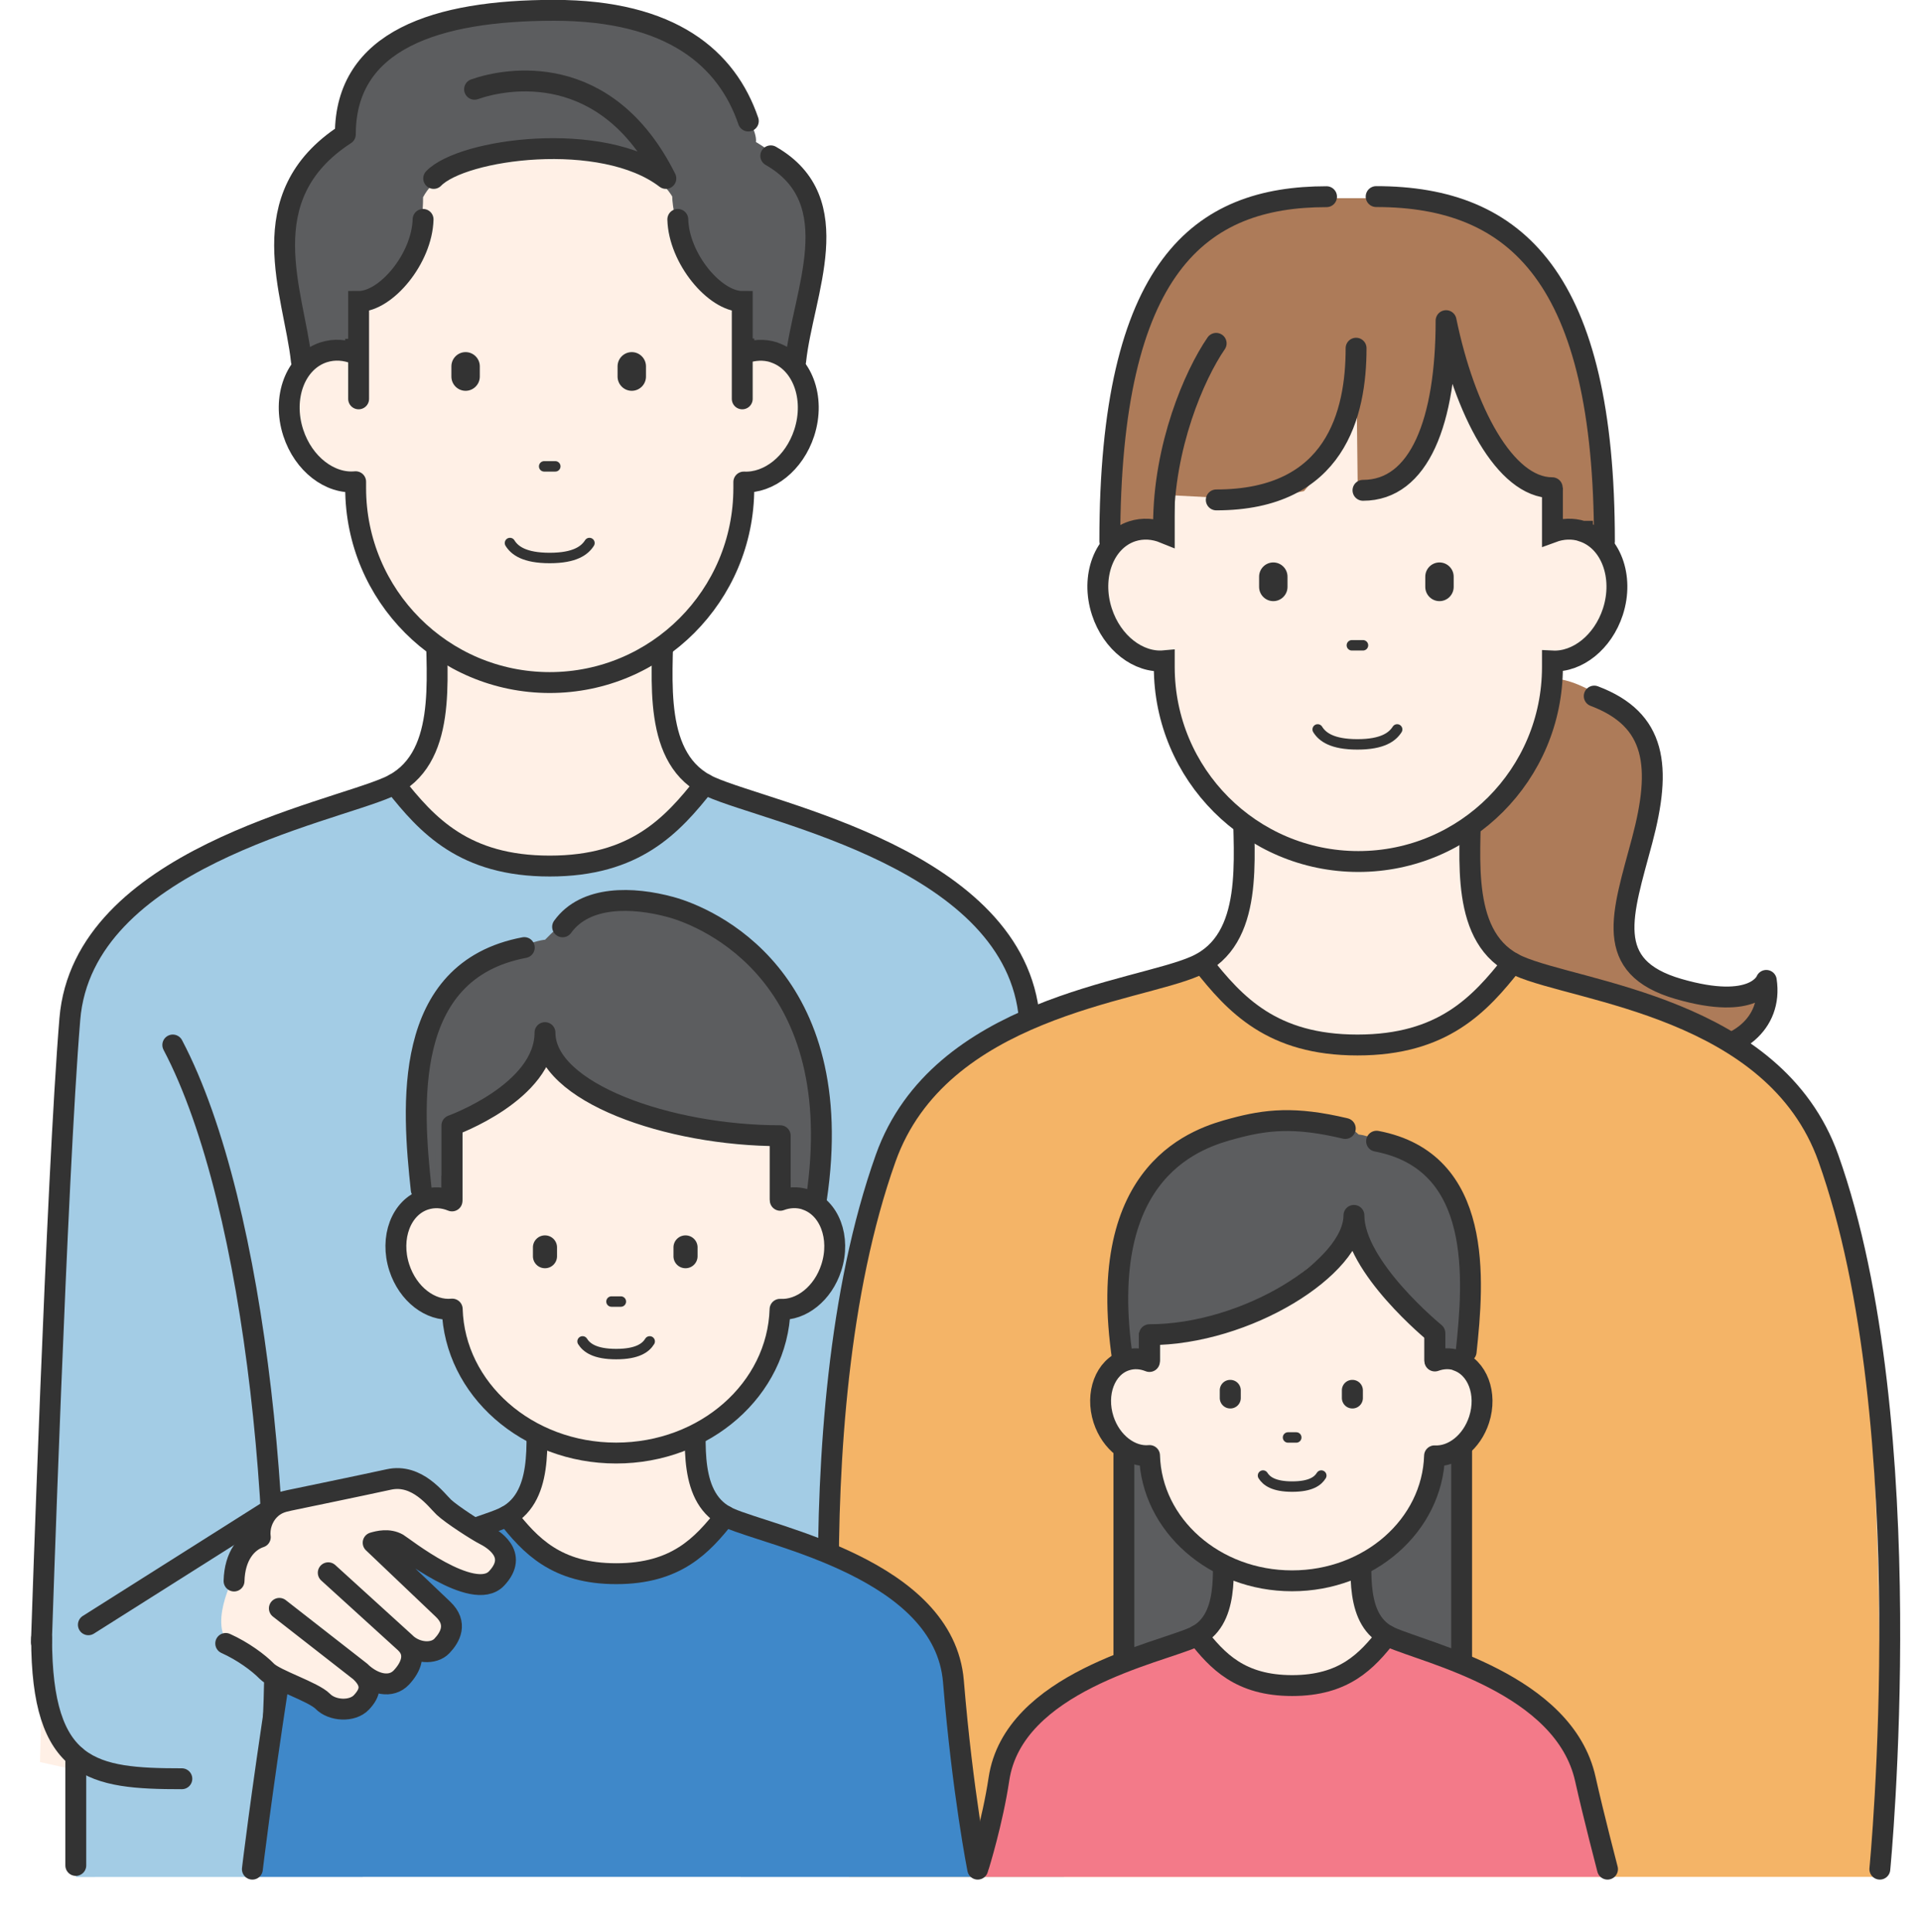 <svg width="184" height="185" viewBox="0 0 184 185" fill="none" xmlns="http://www.w3.org/2000/svg"><g clip-path="url(#clip0_1069_13687)"><g clip-path="url(#clip1_1069_13687)"><path d="M30.88 36.075s-1.835-1.087-2.357-3.746C28 29.67 27.26 21.981 27.26 21.981l2.239-6.533 3.58-2.58.976-5.712 6.47-4.359L52.654.988l9.22 1.226 6.4 3.805 3.087 4.754s1.173 1.858 1.045 2.827c.898.543 3.353 2.105 4.487 4.17 1.134 2.066 1.5 4.36 1.213 5.97-.286 1.611-2.78 14.46-2.78 14.46L30.87 36.075h.01z" fill="#5C5D5F"/><path d="M34.95 45.961c2.7-.878 4.002-4.325 2.91-7.7-1.094-3.375-4.167-5.399-6.866-4.52-2.7.877-4.002 4.324-2.909 7.7 1.093 3.374 4.167 5.398 6.866 4.52zm42.08-4.521c1.093-3.375-.209-6.822-2.908-7.7-2.699-.878-5.773 1.146-6.865 4.521-1.093 3.375.209 6.822 2.908 7.7 2.699.878 5.773-1.146 6.866-4.521zM98.6 97.61c-1.263-15.3-24.862-19.708-30.532-22.238-5.66-2.52-4.566-10.407-4.566-15.616H41.786c0 5.209 1.105 13.086-4.566 15.616-5.66 2.52-29.27 6.939-30.531 22.238-1.263 15.3-2.86 71.142-2.86 71.142l48.805 10.862h49.25S99.842 112.91 98.58 97.61h.02z" fill="#FFF0E6"/><path d="M101.903 179.605H7.26S5.456 112.9 6.698 97.61C7.961 82.31 31.56 77.903 37.24 75.372a4.84 4.84 0 00.552-.286c3.136 3.983 6.686 7.857 14.862 7.857 8.175 0 11.716-3.864 14.861-7.857.178.108.365.197.553.286 5.66 2.53 29.26 6.939 30.522 22.238 1.262 15.29 3.303 81.995 3.303 81.995h.01z" fill="#A3CCE5"/><path d="M70.947 76.578v103.185h30.956L98.6 97.758c-1.756-13.58-23.254-21.19-27.653-21.19v.01zm-36.192 0v103.185H7.27l.395-11.564-3.028-5.762 2.466-64.669c1.755-13.58 23.254-21.19 27.652-21.19z" fill="#A3CCE5"/><path d="M101.903 178.606S99.863 112.9 98.6 97.601c-1.262-15.3-24.862-19.708-30.532-22.239-5.66-2.52-4.566-10.407-4.566-15.616H41.786c0 5.209 1.105 13.086-4.566 15.616-5.66 2.52-29.27 6.939-30.531 22.239-1.263 15.299-2.722 59.687-2.722 59.687" stroke="#333" stroke-width="2" stroke-miterlimit="10" stroke-linecap="round"/><path d="M52.654 6.78c-10.266 0-18.59 8.342-18.59 18.63v21.32c0 10.288 8.324 18.63 18.59 18.63s18.59-8.342 18.59-18.63V25.41c0-10.288-8.324-18.63-18.59-18.63z" fill="#FFF0E6"/><path d="M48.847 52.007c.444.722 1.39 1.433 3.807 1.433 2.416 0 3.353-.721 3.806-1.433" stroke="#333" stroke-miterlimit="10" stroke-linecap="round"/><path d="M45.958 35.136v-.05c0-.75-.612-1.363-1.361-1.363-.75 0-1.361.612-1.361 1.364v.978c0 .751.611 1.364 1.36 1.364.75 0 1.362-.613 1.362-1.364v-.939.01zm15.917 0v-.05c0-.75-.612-1.363-1.361-1.363-.75 0-1.361.612-1.361 1.364v.978c0 .751.611 1.364 1.36 1.364.75 0 1.362-.613 1.362-1.364v-.939.01z" fill="#333"/><path d="M37.792 75.086c3.136 3.983 6.687 7.857 14.862 7.857s11.716-3.864 14.862-7.857" stroke="#333" stroke-width="2" stroke-miterlimit="10" stroke-linecap="round"/><path d="M52.122 44.664h1.065" stroke="#333" stroke-miterlimit="10" stroke-linecap="round"/><path d="M74.123 33.742c-.947-.306-1.943-.237-2.88.1V25.41c0-10.29-8.323-18.631-18.589-18.631-10.266 0-18.59 8.342-18.59 18.63v8.49c-.995-.405-2.05-.484-3.066-.157-2.702.88-4.004 4.328-2.91 7.699.977 3.004 3.521 4.932 5.977 4.694v.603c0 10.29 8.323 18.631 18.589 18.631 10.266 0 18.59-8.342 18.59-18.63v-.574c2.396.119 4.832-1.779 5.788-4.714 1.095-3.37-.207-6.82-2.909-7.7v-.01z" stroke="#333" stroke-width="2" stroke-linecap="round" stroke-linejoin="round"/><path d="M34.35 35.58v-3.132h-3.47V19.42l7.483-11.66 13.284-3.766 14.625 4.24 6.854 10.378v13.807h-2.031V28.88c-5.158 0-6.707-8.44-6.707-10.062-3.56-5.93-20.374-6.394-23.865.07 0 5.999-2.998 8.934-6.173 9.992v6.71-.01z" fill="#5C5D5F"/><path d="M34.35 38.2v-9.33c2.643 0 6.075-4.122 6.174-7.858M71.095 38.2v-9.33c-2.643 0-6.075-4.122-6.173-7.858" stroke="#333" stroke-width="2" stroke-miterlimit="10" stroke-linecap="round"/><path d="M45.455 8.55c3.037-1.078 12.633-2.847 18.323 8.539-6.075-4.665-19.497-2.847-22.238 0" stroke="#333" stroke-width="2" stroke-linecap="round" stroke-linejoin="round"/><path d="M28.867 34.563c-.69-6.484-5-15.705 4.211-21.695 0-9.033 8.718-11.88 19.99-11.88 11.272 0 16.558 4.616 18.609 10.605m4.536 22.97c.69-6.484 5.158-15.32-2.386-19.639" stroke="#333" stroke-width="2" stroke-linecap="round" stroke-linejoin="round"/><path d="M7.26 168.199v10.457m9.29-78.575c8.146 15.468 11.252 48.815 9.161 71.755" stroke="#333" stroke-width="2" stroke-miterlimit="10" stroke-linecap="round"/><path d="M108.895 54.567l-2.554-5.89 2.209-15.794 4.872-8.975 5.532-3.716 5.237-1.215h11.37l7.475 2.55 6.174 5.673 3.096 9.577 1.361 15.735-4.97 12.483c3.136 0 7.426 3.716 7.426 3.716l2.426 4.902-2.742 13.185-.02 4.368 2.87 2.718 4.329 1.344 3.196.198 2.544-.642.118 2.085-5.118 5.377-26.755-2.827-28.076-44.852z" fill="#AD7B59"/><path d="M152.701 66.665c5.976 2.253 6.469 6.78 4.585 13.847-1.883 7.067-3.836 12.078 3.491 14.203 7.328 2.125 8.403-.82 8.403-.82.641 4.21-2.959 6.789-7.032 6.681-4.073-.109-21.262.257-21.725-12.226M127.06 18.838c-12.1 0-20.759 6.592-20.759 33.001" stroke="#333" stroke-width="2" stroke-linecap="round" stroke-linejoin="round"/><path d="M112.317 63.096c2.699-.877 4.001-4.325 2.908-7.7-1.092-3.374-4.166-5.399-6.865-4.52-2.699.877-4.001 4.325-2.909 7.7 1.093 3.374 4.167 5.398 6.866 4.52zm42.078-4.514c1.093-3.375-.209-6.822-2.908-7.7-2.699-.878-5.773 1.146-6.866 4.521s.209 6.822 2.908 7.7c2.699.878 5.773-1.146 6.866-4.52zm21.569 56.157c-1.262-15.3-24.861-19.718-30.531-22.238-5.661-2.52-4.566-10.408-4.566-15.617h-21.716c0 5.21 1.105 13.086-4.566 15.617-5.661 2.52-29.27 6.938-30.532 22.238-1.262 15.299-3.303 54.271-3.303 54.271l49.249 10.437 49.249-4.458s-2.041-44.96-3.303-60.25h.019z" fill="#FFF0E6"/><path d="M179.83 179.753H81.322s-5.503-33.486 2.751-65.004c5.128-19.59 25.414-19.412 31.094-21.942.197-.089.375-.178.552-.287 3.136 3.984 6.687 7.858 14.862 7.858s11.716-3.865 14.862-7.858c.177.11.345.238.552.287 12.82 2.886 26.853 7.334 30.522 22.238 4.842 19.659 3.304 64.708 3.304 64.708h.009z" fill="#F4B467"/><path d="M180.057 179.012s4.162-42.549-4.931-68.098c-5.148-14.46-24.023-15.893-29.693-18.413-5.661-2.52-4.566-10.408-4.566-15.617h-10.858M80.69 174.999s-4.96-38.526 4.142-64.075c5.148-14.46 24.023-15.893 29.694-18.413 5.661-2.52 4.566-10.408 4.566-15.617h10.858" stroke="#333" stroke-width="2" stroke-miterlimit="10" stroke-linecap="round"/><path d="M130.019 23.908c-10.267 0-18.59 8.342-18.59 18.631v21.319c0 10.289 8.323 18.63 18.59 18.63 10.266 0 18.589-8.341 18.589-18.63V42.539c0-10.289-8.323-18.63-18.589-18.63z" fill="#FFF0E6"/><path d="M126.212 69.857c.444.722 1.39 1.433 3.807 1.433 2.416 0 3.353-.721 3.806-1.433" stroke="#333" stroke-miterlimit="10" stroke-linecap="round"/><path d="M123.322 55.28v-.05c0-.752-.611-1.364-1.361-1.364-.749 0-1.36.612-1.36 1.364v.978c0 .751.611 1.364 1.36 1.364.75 0 1.361-.613 1.361-1.364v-.938.01zm15.917 0v-.05c0-.752-.611-1.364-1.361-1.364-.749 0-1.36.612-1.36 1.364v.978c0 .751.611 1.364 1.36 1.364.75 0 1.361-.613 1.361-1.364v-.938.01z" fill="#333"/><path d="M115.157 92.224c3.136 3.983 6.686 7.857 14.862 7.857 8.175 0 11.716-3.864 14.861-7.857" stroke="#333" stroke-width="2" stroke-miterlimit="10" stroke-linecap="round"/><path d="M129.486 61.802h1.065" stroke="#333" stroke-miterlimit="10" stroke-linecap="round"/><path d="M151.577 50.88c-.947-.306-1.943-.256-2.88.09v-8.421c0-10.289-8.323-18.63-18.589-18.63-10.266 0-18.59 8.341-18.59 18.63v8.49c-.996-.405-2.051-.484-3.067-.158-2.702.88-4.004 4.329-2.909 7.7.976 3.004 3.521 4.931 5.976 4.704v.593c0 10.289 8.324 18.63 18.59 18.63s18.589-8.341 18.589-18.63v-.573c2.396.118 4.832-1.79 5.789-4.715 1.094-3.37-.207-6.82-2.909-7.7v-.01z" stroke="#333" stroke-width="2" stroke-miterlimit="10" stroke-linecap="round"/><path d="M131.813 18.828c13.491 0 21.864 7.848 21.864 33.012" stroke="#333" stroke-width="2" stroke-linecap="round" stroke-linejoin="round"/><path d="M150.442 46.621l-1.341.138-4.585-2.184-4.695-8.095-1.311-5.781-.779 8.134-1.628 4.507-2.682 2.866-3.373.652-.157-13.51-.829 8.786-4.161 4.902-4.3.84-9.181-.484v1.957h-2.525l.671-13.343 4.98-8.42 9.743-5.259 10.02-.534 8.737 3.36 5.562 7.285 2.189 10.378-.355 3.805z" fill="#AD7B59"/><path d="M148.677 46.71c-4.546 0-8.402-7.413-10.167-16.002 0 9.647-2.545 16.25-7.959 16.25m-.66-13.611c0 6.207-1.913 14.53-13.392 14.53m-5.05 2.391c0-7.502 2.939-14.331 5.04-17.385" stroke="#333" stroke-width="2" stroke-linecap="round" stroke-linejoin="round"/><path d="M140.068 129.801l.799-7.086-1.963-8.382-5.295-4.684c-2.771-.88-2.969-.939-3.481-.999-.997-.998-3.058-1.749-5.523-1.749s-4.734.751-4.734.751l-7.386 2.451-3.501 5.061-1.864 5.188.414 6.375.572 4.626H139.9l.178-1.572-.01.02zm-.059 6.355h-32.357v28.475h32.357v-28.475z" fill="#5C5D5F"/><path d="M139.999 138.459v23.75m-32.347-23.75v23.75m32.781-32.754c.739-6.859 1.656-18.225-8.58-20.162m-2.998-1.216c-4.872-1.166-7.584-.84-10.71 0-3.126.84-13.382 3.647-10.611 22.159" stroke="#333" stroke-width="2" stroke-linecap="round" stroke-linejoin="round"/><path d="M110.753 139.264c1.984-.645 2.941-3.18 2.137-5.662-.803-2.482-3.063-3.971-5.047-3.325-1.985.645-2.942 3.18-2.138 5.662.804 2.482 3.064 3.97 5.048 3.325zm30.933-3.321c.803-2.481-.154-5.016-2.138-5.662-1.984-.645-4.244.844-5.047 3.325-.804 2.482.153 5.017 2.137 5.663 1.984.645 4.244-.844 5.048-3.326zm10.167 34.45c-.77-9.35-15.197-12.048-18.659-13.59-3.461-1.542-2.791-6.365-2.791-9.547h-13.274c0 3.182.671 8.005-2.79 9.547-3.462 1.542-17.89 4.24-18.659 13.59-.769 9.35-1.805 9.36-1.805 9.36h60.216s-1.469 0-2.238-9.36z" fill="#FFF0E6"/><path d="M154.091 179.753H93.866s1.035 0 1.804-9.35c.77-9.36 15.197-12.048 18.669-13.6.118-.059.226-.109.335-.178 1.923 2.441 4.083 4.804 9.083 4.804 4.999 0 7.159-2.363 9.082-4.804.109.069.217.119.336.178 3.461 1.542 17.889 4.24 18.658 13.6.769 9.35 2.238 9.35 2.238 9.35h.02z" fill="#F37A89"/><path d="M153.973 179.012s-1.351-5.17-2.12-8.619c-2.022-9.162-15.197-12.048-18.659-13.59-3.461-1.542-2.791-6.365-2.791-9.547H117.13c0 3.182.67 8.005-2.791 9.547-3.462 1.542-17.278 4.309-18.659 13.59-.611 4.082-1.923 8.292-1.923 8.292" stroke="#333" stroke-width="2" stroke-miterlimit="10" stroke-linecap="round"/><path d="M123.766 112.653c-7.544 0-13.668 5.515-13.668 12.315v14.094c0 6.8 6.114 12.315 13.668 12.315 7.555 0 13.669-5.515 13.669-12.315v-14.094c0-6.8-6.114-12.315-13.669-12.315z" fill="#FFF0E6"/><path d="M139.545 130.276c-.7-.228-1.43-.178-2.11.069v-5.377c0-6.8-6.114-12.315-13.668-12.315-7.555 0-13.669 5.515-13.669 12.315v5.426c-.73-.296-1.509-.355-2.258-.108-1.982.642-2.939 3.182-2.14 5.663.72 2.214 2.603 3.627 4.408 3.449.187 6.652 6.223 11.999 13.649 11.999 7.426 0 13.441-5.327 13.648-11.969 1.766.099 3.57-1.305 4.27-3.469.799-2.481-.157-5.011-2.14-5.663l.01-.02z" stroke="#333" stroke-width="2" stroke-linejoin="round"/><path d="M120.976 141.316c.325.524 1.025 1.057 2.79 1.057 1.776 0 2.466-.524 2.791-1.057" stroke="#333" stroke-miterlimit="10" stroke-linecap="round"/><path d="M118.846 133.181v-.019c0-.554-.444-1.008-1.006-1.008a.998.998 0 00-1.006 1.008v.721c0 .554.444 1.008 1.006 1.008a.998.998 0 001.006-1.008v-.702zm11.696 0v-.019c0-.554-.444-1.008-1.006-1.008a.998.998 0 00-1.006 1.008v.721c0 .554.444 1.008 1.006 1.008a.998.998 0 001.006-1.008v-.702z" fill="#333"/><path d="M114.684 156.625c1.923 2.441 4.083 4.804 9.083 4.804s7.159-2.363 9.082-4.804" stroke="#333" stroke-width="2" stroke-miterlimit="10" stroke-linecap="round"/><path d="M123.372 137.668h.789" stroke="#333" stroke-miterlimit="10" stroke-linecap="round"/><path d="M108.728 127.657l8.707-.445 7.16-5.199 3.945-3.192 1.223-1.611 2.455 3.874 5.523 6.217 1.331.721v-3.548l-1.637-9.834-13.609-5.337-7.475 1.334-5.424 5.752-2.199 5.624v5.644z" fill="#5C5D5F"/><path d="M110.098 130.236v-2.411c9.28 0 19.586-6.454 19.586-11.426 0 4.952 7.751 11.267 7.751 11.267v2.58" stroke="#333" stroke-width="2" stroke-linecap="round" stroke-linejoin="round"/><path d="M25.77 144.666L8.464 155.607" stroke="#333" stroke-width="2" stroke-miterlimit="10" stroke-linecap="round"/><path d="M40.77 114.334l-.917-8.154 2.259-9.637 6.094-5.396c3.186-1.008 3.412-1.078 4.004-1.147 1.144-1.146 3.52-3.677 6.361-3.677 2.84 0 5.67.524 5.67.524l8.265 4.833 4.033 5.822 2.15 5.97-.483 7.333-.661 5.318H40.968l-.197-1.809v.02z" fill="#5C5D5F"/><path d="M40.346 113.938c-.848-7.887-1.913-20.963 9.872-23.187m3.669-1.986c2.189-3.035 6.745-2.876 10.345-1.898 3.6.978 17.15 6.671 13.964 27.971" stroke="#333" stroke-width="2" stroke-linecap="round" stroke-linejoin="round"/><path d="M44.055 125.219c2.28-.741 3.378-3.657 2.453-6.513-.924-2.855-3.522-4.569-5.801-3.828-2.28.742-3.378 3.658-2.453 6.513.925 2.856 3.522 4.57 5.801 3.828zm35.565-3.828c.925-2.855-.173-5.771-2.452-6.512-2.28-.742-4.877.972-5.802 3.828-.924 2.855.174 5.771 2.453 6.513 2.28.741 4.877-.973 5.802-3.829zm11.712 39.633c-.888-10.754-17.485-13.867-21.47-15.636-3.983-1.779-3.204-7.324-3.204-10.981H51.382c0 3.657.779 9.202-3.205 10.981s-20.582 4.882-21.47 15.636c-.887 10.753-2.327 18.729-2.327 18.729h69.27s-1.44-7.976-2.328-18.729h.01z" fill="#FFF0E6"/><path d="M93.65 179.753H24.38s1.45-7.976 2.328-18.729c.887-10.764 17.485-13.867 21.479-15.636.138-.059.266-.129.394-.198 2.209 2.807 4.694 5.525 10.453 5.525 5.76 0 8.235-2.718 10.454-5.525.128.069.256.139.394.198 3.984 1.779 20.582 4.882 21.47 15.636.887 10.753 2.327 18.729 2.327 18.729h-.03z" fill="#3F88C9"/><path d="M93.65 179.012s-1.44-7.235-2.328-17.988c-.888-10.754-17.485-13.867-21.47-15.636-3.983-1.779-3.204-7.324-3.204-10.981H51.372c0 3.657.779 9.202-3.205 10.981s-19.832 4.971-21.47 15.636c-1.735 11.297-2.524 17.988-2.524 17.988" stroke="#333" stroke-width="2" stroke-miterlimit="10" stroke-linecap="round"/><path d="M59.015 94.606c-8.678 0-15.72 6.345-15.72 14.163v16.209c0 7.828 7.042 14.163 15.72 14.163s15.72-6.345 15.72-14.163v-16.209c0-7.828-7.042-14.163-15.72-14.163z" fill="#FFF0E6"/><path d="M77.17 114.877c-.798-.257-1.637-.217-2.435.079v-6.177c0-7.828-7.042-14.163-15.72-14.163s-15.72 6.345-15.72 14.163v6.236c-.838-.345-1.735-.405-2.593-.128-2.278.741-3.383 3.657-2.456 6.513.829 2.55 2.988 4.181 5.07 3.973.226 7.65 7.159 13.788 15.699 13.788s15.463-6.128 15.7-13.768c2.031.119 4.112-1.502 4.911-3.993.927-2.856-.178-5.772-2.456-6.513v-.01z" stroke="#333" stroke-width="2" stroke-linejoin="round"/><path d="M55.8 128.467c.375.603 1.173 1.216 3.215 1.216 2.041 0 2.84-.603 3.215-1.216" stroke="#333" stroke-miterlimit="10" stroke-linecap="round"/><path d="M53.354 119.493v-.02a1.15 1.15 0 00-1.154-1.156 1.15 1.15 0 00-1.154 1.156v.83a1.15 1.15 0 001.154 1.157 1.15 1.15 0 001.154-1.157v-.81zm13.462 0v-.02a1.15 1.15 0 00-1.154-1.156 1.15 1.15 0 00-1.154 1.156v.83a1.15 1.15 0 001.154 1.157 1.15 1.15 0 001.153-1.157v-.81z" fill="#333"/><path d="M48.571 145.19c2.21 2.807 4.695 5.525 10.454 5.525s8.234-2.718 10.453-5.525" stroke="#333" stroke-width="2" stroke-miterlimit="10" stroke-linecap="round"/><path d="M58.57 124.652h.898" stroke="#333" stroke-miterlimit="10" stroke-linecap="round"/><path d="M43.295 112.653v-4.852l4.635-2.432 3.55-3.716.73-2.748 2.407 4.3 4.852 2.777 8.48 2.263 6.785.534.05 4.21h1.844l-.77-11.751-8.401-8.935-10.819-.741-10.286 3.37-3.974 8.352-.67 6.81v2.49l1.587.069z" fill="#5C5D5F"/><path d="M74.734 114.828v-6.059c-10.67 0-22.534-4.141-22.534-9.874 0 5.693-8.915 8.895-8.915 8.895v7.028" stroke="#333" stroke-width="2" stroke-linecap="round" stroke-linejoin="round"/><path d="M27.26 143.806c-.967.415-2.1 1.117-2.328 3.42-1.686.8-2.485 3.667-2.485 3.667s-2.741 5.1-.128 6.849c2.614 1.749 6.923 4.201 6.923 4.201l3.057 1.69 2.397-1.137 1.084-1.176 1.756-.168 1.735-1.68-.02-1.582 1.805.297L43 156.744l.089-1.72-5.78-5.772-.887-1.641 4.921 2.422 4.389 2.036 2.209-1.344.611-2.432-2.958-2.372-3.925-2.421-2.515-1.7-7.357.682-4.556 1.344.02-.02z" fill="#FFF0E6"/><path d="M21.62 157.396c1.646.741 3.135 1.839 3.934 2.659.799.82 4.467 1.967 5.365 2.886.897.919 2.82 1.028 3.698.099.878-.929 1.085-1.819-.079-2.926 1.302 1.236 2.929 1.582 3.905.544.977-1.038 1.43-2.313.405-3.291 1.035.978 2.692 1.097 3.48.266.79-.83 1.54-2.154.1-3.518-1.44-1.364-6.687-6.365-6.687-6.365.503-.148 1.49-.405 2.377.099.404.227 7.219 5.663 9.438 3.33 2.209-2.332-.454-3.854-1.145-4.2-.69-.346-3.165-1.937-3.895-2.629s-2.554-3.252-5.266-2.659-8.846 1.858-9.556 2.007c-.71.148-1.322.326-1.923.958-.602.633-.966 1.621-.838 2.56-1.292.425-2.456 1.789-2.515 4.201m9.023-.791l7.416 6.741m-4.309 2.747l-7.79-6.078" stroke="#333" stroke-width="2" stroke-linecap="round" stroke-linejoin="round"/><path d="M3.986 156.892c0 12.73 4.902 13.462 13.432 13.462" stroke="#333" stroke-width="2" stroke-miterlimit="10" stroke-linecap="round"/></g></g><defs><clipPath id="clip0_1069_13687"><path fill="#fff" d="M0 0h184v185H0z"/></clipPath><clipPath id="clip1_1069_13687"><path fill="#fff" transform="translate(2 -1)" d="M0 0h181v182H0z"/></clipPath></defs></svg>